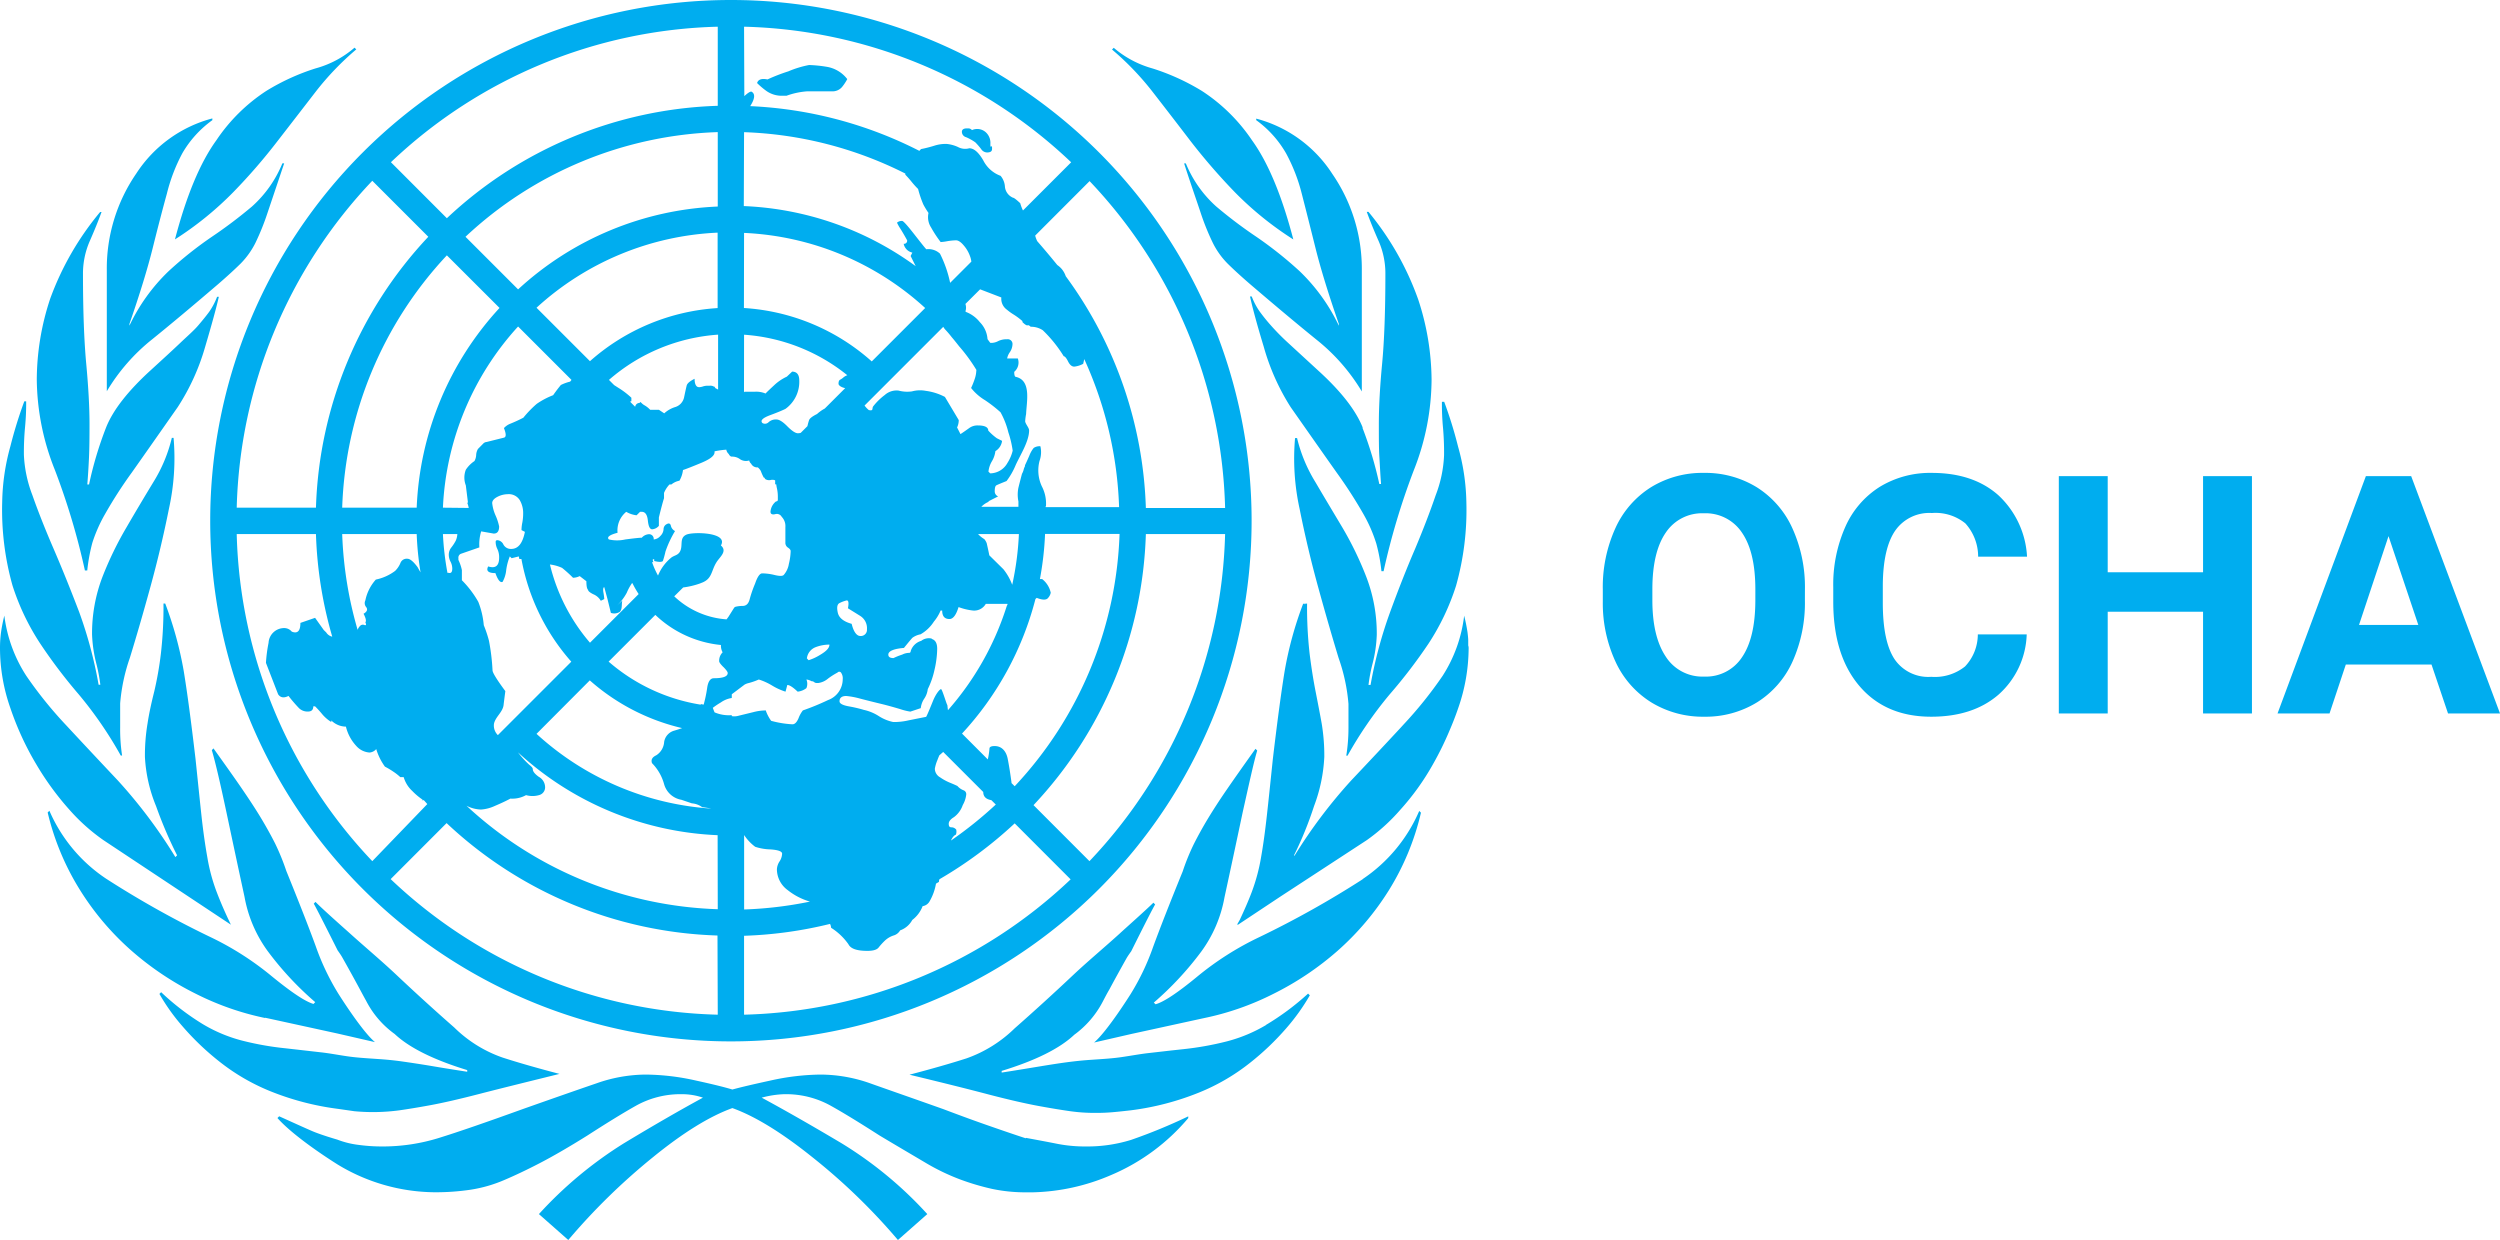 <svg xmlns="http://www.w3.org/2000/svg" width="374.499" height="185.75" viewBox="0 0 374.499 185.75">
  <g id="OCHA" transform="translate(-882 -810.125)">
    <g id="Layer_2" data-name="Layer 2" transform="translate(882 810.125)">
      <g id="Layer_1" data-name="Layer 1">
        <path id="_Compound_Path_" data-name="&lt;Compound Path&gt;" d="M22.77,50.85q4.17-3.37,9.9-8.28c1.39-1.2,2.52-2.24,3.39-3.1a12.12,12.12,0,0,0,2.21-3.1,36.818,36.818,0,0,0,1.82-4.53l2.48-7.37H42.3a17.57,17.57,0,0,1-4.55,6.46,69.93,69.93,0,0,1-6,4.53,56.752,56.752,0,0,0-6.5,5.17,27.68,27.68,0,0,0-5.86,8.15v-.26q2.33-6.72,3.49-11.38T25,29a26,26,0,0,1,2.33-6.07A15.93,15.93,0,0,1,31.81,18v-.26A19.52,19.52,0,0,0,20.41,26,25.1,25.1,0,0,0,16,40.5V58.61a28.8,28.8,0,0,1,6.77-7.76ZM35,28.73a86.67,86.67,0,0,0,6.6-7.63q3-3.87,5.69-7.36A42.42,42.42,0,0,1,53.37,7.4l-.26-.26a14.88,14.88,0,0,1-5.82,3.1,33.13,33.13,0,0,0-7.37,3.36,26.28,26.28,0,0,0-7.5,7.4q-3.63,5-6.21,14.86A49.39,49.39,0,0,0,35,28.73ZM6,96.37A78.18,78.18,0,0,0,11.78,104a59,59,0,0,1,6.31,9.18h.2A26.23,26.23,0,0,1,18,109v-3.63a27.46,27.46,0,0,1,1.46-6.85q1.47-4.78,3.07-10.6t2.79-11.77A35.08,35.08,0,0,0,26,65.59h-.26A22.32,22.32,0,0,1,23,72.18c-1.31,2.16-2.65,4.4-4,6.73a51.619,51.619,0,0,0-3.65,7.5,23.67,23.67,0,0,0-1.56,8.66,20.49,20.49,0,0,0,.62,4.26,25,25,0,0,1,.62,3.24h-.26a64.15,64.15,0,0,0-2.9-10.86Q9.9,86.54,8,82.14t-3.16-8a19,19,0,0,1-1.26-6A41.061,41.061,0,0,1,3.75,64a37.55,37.55,0,0,0,.17-3.88H3.64a65.318,65.318,0,0,0-2.08,6.72A32.81,32.81,0,0,0,.33,75.16,41.85,41.85,0,0,0,1.87,87.7,35.39,35.39,0,0,0,6,96.37Zm47.08,70.09a29.89,29.89,0,0,0,6.72-.13c1.2-.17,2.75-.42,4.65-.77s4.35-.91,7.36-1.69,7-1.76,12-3c-3.28-.86-6.12-1.67-8.53-2.45a19.39,19.39,0,0,1-7.23-4.5q-4.4-3.855-8.79-8c-2.28-2.14-4.68-4.14-7-6.24-.66-.59-4.05-3.59-5-4.58l-.26.27c.39.62,3.58,7,3.58,7s.5.69.7,1.06q1.3,2.3,2.55,4.62c.33.61.65,1.22,1,1.84a14,14,0,0,0,4.29,5q3.29,3.09,10.87,5.41v.25q-3.3-.51-5.56-.9c-1.52-.25-2.91-.46-4.17-.64s-2.53-.3-3.8-.38c-1.54-.11-3.12-.19-4.65-.43-1.22-.18-2.41-.41-3.64-.55l-3.59-.41-1.86-.21a44.407,44.407,0,0,1-6.5-1.16,22.38,22.38,0,0,1-5.85-2.46,37.45,37.45,0,0,1-6.23-4.78l-.26.26a29.91,29.91,0,0,0,3.51,4.91,39.868,39.868,0,0,0,5.46,5.21,30.921,30.921,0,0,0,7.66,4.46,41,41,0,0,0,10.14,2.64Zm-40.34-81h.33a27,27,0,0,1,.76-4.14A22.2,22.2,0,0,1,15.74,77a66.388,66.388,0,0,1,4-6.21c1.71-2.42,4-5.69,6.9-9.83a33.44,33.44,0,0,0,4.09-9q1.53-5.18,2.05-7.5h-.26a10.26,10.26,0,0,1-1.15,2.2c-.43.6-1,1.29-1.66,2.07s-1.62,1.6-2.71,2.64-2.59,2.41-4.47,4.13q-5.1,4.66-6.64,8.54a54.91,54.91,0,0,0-2.55,8.53h-.26c.11-1.38.19-2.72.25-4s.08-3,.08-5c0-2.58-.17-5.6-.49-9.05s-.49-7.93-.49-13.45a12.15,12.15,0,0,1,1-4.92c.68-1.55,1.28-3,1.78-4.39H15A43.52,43.52,0,0,0,7.51,44.77a38.9,38.9,0,0,0-2,12,37.17,37.17,0,0,0,2.7,13.6A105.31,105.31,0,0,1,12.73,85.5Zm27,67,10.81,2.36,5.62,1.29c-2-1.68-5.5-7.28-5.5-7.28a36.42,36.42,0,0,1-3.38-7.11q-1.56-4.26-4.4-11.25a34.44,34.44,0,0,0-1.69-4.14c-.61-1.2-1.3-2.45-2.08-3.75s-1.73-2.75-2.85-4.39-2.56-3.66-4.29-6.08l-.25.26c.51,1.72,1.24,4.83,2.19,9.31s1.85,8.71,2.71,12.67a19.64,19.64,0,0,0,3.49,8.15,47.21,47.21,0,0,0,7.1,7.62l-.26.27c-1.22-.35-3.29-1.73-6.24-4.14a44.58,44.58,0,0,0-9.35-5.95,144,144,0,0,1-15.47-8.67,23.36,23.36,0,0,1-8.5-10.18l-.26.26A38.76,38.76,0,0,0,12,133.35a41,41,0,0,0,7.68,9.05,44.9,44.9,0,0,0,9.64,6.46,41.82,41.82,0,0,0,10.36,3.63ZM15.49,125.85l19.1,12.67q-1.26-2.6-2.14-4.92a27.2,27.2,0,0,1-1.39-5.17q-.51-2.85-.89-6.33c-.25-2.33-.54-5.14-.88-8.41q-1-8.52-1.77-13.19a55.26,55.26,0,0,0-2.77-10.09h-.26a61.458,61.458,0,0,1-.39,7.51,51.089,51.089,0,0,1-1,5.69c-.43,1.72-.78,3.31-1,4.78a29,29,0,0,0-.39,5,22.3,22.3,0,0,0,1.67,7.37,63.56,63.56,0,0,0,3.15,7.37l-.26.26a75.29,75.29,0,0,0-8.65-11.51q-4.26-4.52-7.74-8.27a61.13,61.13,0,0,1-5.94-7.37A21.44,21.44,0,0,1,.65,92.22a23.729,23.729,0,0,0-.49,2.46A17.63,17.63,0,0,0,0,97.14a27.25,27.25,0,0,0,1.55,8.92,43.92,43.92,0,0,0,3.87,8.41,42.86,42.86,0,0,0,5,6.85,28.59,28.59,0,0,0,5.07,4.53ZM172.67,13.77q2.72,3.5,5.68,7.37a91.644,91.644,0,0,0,6.6,7.62,49.39,49.39,0,0,0,8.79,7.11Q191.16,26,187.54,21a26.4,26.4,0,0,0-7.5-7.38,33.55,33.55,0,0,0-7.37-3.36,15.13,15.13,0,0,1-5.83-3.1l-.26.26A42.49,42.49,0,0,1,172.67,13.77Zm17,139.77a22.611,22.611,0,0,1-5.86,2.45,45.738,45.738,0,0,1-6.5,1.17l-1.85.2-3.59.41c-1.23.15-2.42.37-3.64.55-1.53.24-3.11.32-4.66.43-1.26.08-2.52.21-3.79.38s-2.65.39-4.17.64-3.36.56-5.56.9v-.25q7.59-2.32,10.87-5.41a14.33,14.33,0,0,0,4.29-5c.32-.61.64-1.23,1-1.84.83-1.55,1.68-3.08,2.54-4.62.21-.37.71-1.06.71-1.06s3.18-6.4,3.58-7l-.26-.27c-1,1-4.38,4-5,4.58-2.31,2.1-4.72,4.1-7,6.24q-4.38,4.13-8.78,8a19.64,19.64,0,0,1-7.24,4.51c-2.4.77-5.25,1.58-8.52,2.44q7.5,1.81,12,3c3,.78,5.47,1.34,7.37,1.69s3.45.6,4.65.77a26.169,26.169,0,0,0,3.87.26,27.617,27.617,0,0,0,2.85-.13c.82-.07,2.45-.26,2.45-.26a40.78,40.78,0,0,0,10.14-2.64,30.8,30.8,0,0,0,7.67-4.46,39.869,39.869,0,0,0,5.46-5.21,31.16,31.16,0,0,0,3.51-4.91l-.26-.26a38.551,38.551,0,0,1-6.32,4.7Zm14.49-21.85a144,144,0,0,1-15.47,8.67,44.9,44.9,0,0,0-9.36,5.95c-2.94,2.42-5,3.79-6.23,4.13l-.26-.25a47.7,47.7,0,0,0,7.1-7.63,19.59,19.59,0,0,0,3.49-8.15q1.29-5.94,2.71-12.67c1-4.48,1.68-7.59,2.19-9.31l-.26-.26c-1.73,2.42-3.15,4.44-4.28,6.08s-2.07,3.1-2.85,4.39-1.47,2.55-2.08,3.75a32.867,32.867,0,0,0-1.69,4.14q-2.85,7-4.41,11.25a35.85,35.85,0,0,1-3.38,7.11s-3.5,5.6-5.49,7.28l5.62-1.29,10.81-2.36a41.42,41.42,0,0,0,10.41-3.63,44.54,44.54,0,0,0,9.64-6.46,41.238,41.238,0,0,0,7.67-9.05,38.519,38.519,0,0,0,4.82-11.64l-.26-.26a23.43,23.43,0,0,1-8.48,10.21ZM212,82.17q-1.89,4.39-3.78,9.57a65.11,65.11,0,0,0-2.91,10.86H205a25,25,0,0,1,.62-3.23,20.068,20.068,0,0,0,.62-4.27,23.67,23.67,0,0,0-1.56-8.66,50.1,50.1,0,0,0-3.64-7.5c-1.39-2.33-2.74-4.58-4-6.73a22.62,22.62,0,0,1-2.74-6.59H194a35.111,35.111,0,0,0,.68,10.6q1.2,6,2.79,11.77t3.06,10.6a27.23,27.23,0,0,1,1.47,6.85v3.63a26.23,26.23,0,0,1-.33,4.13h.19a59.68,59.68,0,0,1,6.31-9.18A77.12,77.12,0,0,0,214,96.4a35.39,35.39,0,0,0,4.12-8.67,41.85,41.85,0,0,0,1.54-12.54,32.419,32.419,0,0,0-1.24-8.28,62.861,62.861,0,0,0-2.08-6.72H216a37.582,37.582,0,0,0,.16,3.87,41.411,41.411,0,0,1,.16,4.14,18.7,18.7,0,0,1-1.26,6Q213.84,77.78,212,82.17Zm-7.86-18.1q-1.53-3.88-6.65-8.54L193,51.4a35.019,35.019,0,0,1-2.68-2.72,26.31,26.31,0,0,1-1.66-2.07,10.26,10.26,0,0,1-1.15-2.2h-.26c.34,1.55,1,4.05,2.05,7.5A33.74,33.74,0,0,0,193.35,61q4.35,6.21,6.91,9.83a68.532,68.532,0,0,1,4,6.21,22.079,22.079,0,0,1,1.91,4.39,25.75,25.75,0,0,1,.77,4.14h.32a106.581,106.581,0,0,1,4.53-15.13,37.33,37.33,0,0,0,2.66-13.57,39.21,39.21,0,0,0-2-12A43.349,43.349,0,0,0,205,31.74h-.26q.76,2.07,1.79,4.4a12.07,12.07,0,0,1,1,4.91q0,8.28-.49,13.45t-.49,9c0,2.07,0,3.75.08,5s.14,2.63.25,4h-.26a56,56,0,0,0-2.53-8.43ZM192.67,23A26,26,0,0,1,195,29q.9,3.5,2.06,8.15t3.5,11.38v.26a27.86,27.86,0,0,0-5.86-8.15,58.54,58.54,0,0,0-6.5-5.17,68.4,68.4,0,0,1-6-4.53,17.59,17.59,0,0,1-4.56-6.46h-.26c1,3.1,1.87,5.56,2.47,7.37a36.7,36.7,0,0,0,1.83,4.53,11.88,11.88,0,0,0,2.21,3.1c.87.86,2,1.9,3.39,3.1q5.73,4.9,9.9,8.28A28.8,28.8,0,0,1,204,58.64V40.53a25.06,25.06,0,0,0-4.42-14.48,19.46,19.46,0,0,0-11.4-8.28V18a15.85,15.85,0,0,1,4.49,5ZM162.73,171.74a21.74,21.74,0,0,1-4.27-.38c-1.3-.26-2.89-.56-4.79-.91v.07q-2.29-.75-5.21-1.77c-2-.69-4.37-1.55-7.14-2.6-4.84-1.72-8.53-3-11-3.88a22.5,22.5,0,0,0-7.39-1.3,35.89,35.89,0,0,0-7.54.9c-2.58.56-4.45,1-5.68,1.34-1.08-.33-2.88-.78-5.44-1.34a35.45,35.45,0,0,0-7.49-.9,22.43,22.43,0,0,0-7.36,1.29q-3.75,1.28-11,3.84-8.52,3.08-12.66,4.36a28.37,28.37,0,0,1-8.52,1.28,26.052,26.052,0,0,1-3.63-.25,13.121,13.121,0,0,1-3.09-.78s-2.43-.7-3.77-1.28-3-1.34-4.93-2.21l-.26.26c2.76,3.11,9.08,7,9.08,7A28.38,28.38,0,0,0,65,178.6a35.681,35.681,0,0,0,5.55-.39,20.64,20.64,0,0,0,4.91-1.41c1.63-.69,3.45-1.55,5.43-2.58s4.35-2.4,7.1-4.12c2.93-1.89,5.38-3.4,7.36-4.51a13.69,13.69,0,0,1,6.85-1.68,9.6,9.6,0,0,1,3.1.52q-5.17,2.81-11.77,6.79a60.351,60.351,0,0,0-12.8,10.65l4.4,3.88A94.621,94.621,0,0,1,97.8,173.36q6.78-5.52,11.91-7.37,5.11,1.84,12,7.37a91.119,91.119,0,0,1,12.8,12.39l4.4-3.88A58.75,58.75,0,0,0,126,171.22q-6.73-4-11.9-6.79a14.43,14.43,0,0,1,3.38-.52,13.78,13.78,0,0,1,6.88,1.68c2,1.11,4.45,2.62,7.4,4.51,2.59,1.55,4.84,2.87,6.75,4a32.443,32.443,0,0,0,5.32,2.58,36.881,36.881,0,0,0,4.8,1.42,24.07,24.07,0,0,0,5.08.51h1A31.27,31.27,0,0,0,166.49,176,30.79,30.79,0,0,0,178,167.49v-.26a82,82,0,0,1-8.55,3.52,22.069,22.069,0,0,1-6.72.99Zm57.21-75.05v-.8c0-.26-.06-.81-.11-1.2-.12-.78-.28-1.6-.5-2.46a21.26,21.26,0,0,1-3.22,9,61.063,61.063,0,0,1-5.92,7.37l-.41.45q-3.33,3.59-7.36,7.85a75.718,75.718,0,0,0-8.51,11.3l-.07-.07a54,54,0,0,0,3-7.37,24,24,0,0,0,1.54-7.37,29.2,29.2,0,0,0-.39-5c-.26-1.46-.56-3-.91-4.78s-.64-3.61-.9-5.69a61.622,61.622,0,0,1-.38-7.5h-.26a1.219,1.219,0,0,0-.07.17v-.15h-.26a54.473,54.473,0,0,0-2.77,10.09q-.76,4.65-1.77,13.19c-.34,3.27-.63,6.08-.89,8.41s-.54,4.43-.88,6.33a28,28,0,0,1-1.39,5.17c-.5,1.33-1.12,2.73-1.8,4.18-.14.24-.26.47-.41.71l.11-.06v.09l6.42-4.26,12.92-8.44a28.2,28.2,0,0,0,5-4.53,37.361,37.361,0,0,0,4.91-6.84,47.064,47.064,0,0,0,2.46-5c.47-1.09.91-2.2,1.3-3.35A27.51,27.51,0,0,0,220,97.17h0a1.269,1.269,0,0,0-.06-.48ZM144.72,20.55a7.58,7.58,0,0,1,1.38.77,11.077,11.077,0,0,1,.87,1,1.09,1.09,0,0,0,.89.52c.5,0,.75-.17.75-.52s0-.47-.12-.38-.13,0-.13-.39a2.14,2.14,0,0,0-.5-1.54,1.92,1.92,0,0,0-2.26-.52.74.74,0,0,0-.5-.26h-.25c-.5,0-.76.18-.76.52a.84.84,0,0,0,.63.8Zm-27.41-6.21h.52a11.41,11.41,0,0,1,3.11-.66h3.64a1.87,1.87,0,0,0,1.56-.65,7.189,7.189,0,0,0,.78-1.18A4.87,4.87,0,0,0,123.8,10a19.79,19.79,0,0,0-2.6-.26,15.07,15.07,0,0,0-3.11.95,26.949,26.949,0,0,0-3.12,1.21q-1.31-.27-1.56.54a11.681,11.681,0,0,0,1.43,1.21,4,4,0,0,0,2.47.69ZM109.49,156a78,78,0,1,0-78-78,78,78,0,0,0,78,78Zm-74-76H47.33a61.85,61.85,0,0,0,2.44,15.37,1.38,1.38,0,0,1-.9-.63l-.37-.36-1.3-1.83-2.2.76c0,1.22-.43,1.65-1.29,1.31a1.48,1.48,0,0,0-1-.53,2.34,2.34,0,0,0-2.48,2.21,21.519,21.519,0,0,0-.39,3l1.82,4.7c.35.52.87.6,1.56.25a21.44,21.44,0,0,0,1.57,1.83,1.81,1.81,0,0,0,1.33.51c.54,0,.81-.25.81-.78h.27A15.792,15.792,0,0,1,48.28,107a5.72,5.72,0,0,0,1.35,1.16v-.24a3.14,3.14,0,0,0,2.19.93,6.49,6.49,0,0,0,1.54,2.88,2.91,2.91,0,0,0,2,1,1.47,1.47,0,0,0,1-.52,8.75,8.75,0,0,0,1.3,2.63,12.238,12.238,0,0,1,1.3.78,7.732,7.732,0,0,1,1,.79h.51a4.57,4.57,0,0,0,1.29,2.08,9.69,9.69,0,0,0,1.56,1.31l-.16.07h.33c.18.19.35.39.52.58L55.77,129A73.84,73.84,0,0,1,35.46,80ZM92.64,58.1,92,57.69l-.78-.78a27.78,27.78,0,0,1,16.35-6.78v8.24a1.26,1.26,0,0,0-.36-.19,1.48,1.48,0,0,1-.19-.27h-.09a1,1,0,0,0-.63-.13h-.37a2.43,2.43,0,0,0-.57.09,2.09,2.09,0,0,1-.61.13.63.63,0,0,1-.32-.08c-.25-.18-.38-.57-.38-1.18h0c-.7.35-1.1.69-1.18,1s-.22.94-.4,1.81a1.94,1.94,0,0,1-1.4,1.45,4.34,4.34,0,0,0-1.57.92l-.79-.53H97.4a3.71,3.71,0,0,0-.79-.64,2,2,0,0,1-.52-.39c-.17-.17-.25-.17-.25,0a.66.66,0,0,0-.69.58l-.77-.77.2-.07v-.52a12.2,12.2,0,0,0-1.94-1.48Zm-4.27-4-8-8A43,43,0,0,1,107.5,34.85v11.3a31.77,31.77,0,0,0-19.13,7.96Zm4.48,37.54c.41-.41.23-1.17.38-1.68l-.89.83a7.46,7.46,0,0,0,1.55-2,7.67,7.67,0,0,1,.78-1.43h.07a14.578,14.578,0,0,0,.93,1.63l-7.29,7.29a28,28,0,0,1-6-11.72,6.15,6.15,0,0,1,1.82.51,19.115,19.115,0,0,1,1.64,1.48,2.41,2.41,0,0,0,1-.25l1,.77c0,.7.08,1.13.26,1.3,0,.17.26.39.78.65A2.28,2.28,0,0,1,90,90l.52-.26a9.524,9.524,0,0,0-.13-1c-.09-.52,0-.78.13-.78L91,89.73l.51,2.08h0a1.53,1.53,0,0,0,1.34-.16Zm15.51,8.27c.43.44.65.74.65.91,0,.52-.7.78-2.08.78-.52,0-.87.5-1,1.48a20.065,20.065,0,0,1-.52,2.47l-.43-.08a.791.791,0,0,1,0,.09,27.72,27.72,0,0,1-13.81-6.45l7-7A16.56,16.56,0,0,0,108,96.62a2,2,0,0,0,.25,1.1,1.75,1.75,0,0,0-.52,1.29c-.02.18.2.48.63.91Zm-34.58.49a31.729,31.729,0,0,0-.53-4.4,17.75,17.75,0,0,0-.78-2.34,12.33,12.33,0,0,0-.82-3.5,15.1,15.1,0,0,0-2.46-3.24V85.4a6.64,6.64,0,0,0-.52-1.52v-.27a.61.61,0,0,1,.4-.66L71.81,82a6.62,6.62,0,0,1,.27-2.4l1.88.33c.54,0,.81-.35.81-1.07a8,8,0,0,0-.52-1.61,6.16,6.16,0,0,1-.52-1.88c0-.36.26-.67.77-.94a3.47,3.47,0,0,1,1.55-.4,1.93,1.93,0,0,1,1.81.89,3.84,3.84,0,0,1,.51,1.93,7.72,7.72,0,0,1-.12,1.41,5.62,5.62,0,0,0-.13,1.15l.51.26c-.34,1.71-1,2.56-2.06,2.56a1.26,1.26,0,0,1-1.16-.66,1.1,1.1,0,0,0-.9-.65c-.17,0-.26.08-.26.25a2.39,2.39,0,0,0,.25,1.06,2.86,2.86,0,0,1,.27,1.31c0,1.22-.55,1.66-1.64,1.31q-.52,1,1.08,1c.36,1,.71,1.48,1.08,1.31a4.55,4.55,0,0,0,.54-1.76,8.35,8.35,0,0,1,.54-2.05l.27.27,1.08-.27a3.824,3.824,0,0,0,.08.39h.31a31.82,31.82,0,0,0,7.47,15.38l-11,11A2,2,0,0,1,74,108.4c.24-1.05,1.31-1.71,1.44-2.8,0-.09.26-2.07.26-2.07-1.29-1.74-1.92-2.77-1.92-3.12ZM67.5,84.16a2.3,2.3,0,0,1,.25,1c0,.53-.17.74-.52.66a.35.35,0,0,0-.2,0A42.47,42.47,0,0,1,66.35,80h2.16a2.81,2.81,0,0,1-.24,1,6.578,6.578,0,0,1-.65,1,1.72,1.72,0,0,0-.39,1A2.28,2.28,0,0,0,67.5,84.16Zm-1.15-8.11A43.08,43.08,0,0,1,77.61,48.91l8,8-.21.26a6.53,6.53,0,0,0-1.38.5c-.35.42-.72.9-1.16,1.53a11.579,11.579,0,0,0-2.46,1.3,16.109,16.109,0,0,0-2,2.07,21.518,21.518,0,0,1-2,.92,2.54,2.54,0,0,0-.91.64c.35.87.35,1.35,0,1.43l-2.6.65a.78.78,0,0,0-.52.26l-.77.78a2,2,0,0,0-.27.91,2,2,0,0,1-.26.91,4.56,4.56,0,0,0-1.29,1.3,3.25,3.25,0,0,0,0,2.34l.32,2.59h-.11a5.14,5.14,0,0,1,.23.79Zm22,25.87a31.76,31.76,0,0,0,13.83,7.15c-.37.13-.76.26-1.14.37a2.09,2.09,0,0,0-1.55,1.7,2.56,2.56,0,0,1-1.18,2c-.61.29-.82.66-.64,1.18a7.17,7.17,0,0,1,1.81,3.14,3.27,3.27,0,0,0,2.6,2.35l1.56.53a3,3,0,0,1,1.54.57c.46.06.91.12,1.36.22a43,43,0,0,1-26.17-11.2ZM77.61,43.35l-7.88-7.88a58,58,0,0,1,37.79-15.68V30.94A47,47,0,0,0,77.61,43.35Zm-2.78,2.78A46.88,46.88,0,0,0,62.42,76.05H51.26a58.09,58.09,0,0,1,15.68-37.8ZM62.42,80A45.3,45.3,0,0,0,63,85.74c-.14-.23-.29-.49-.44-.77-.61-.83-1.13-1.27-1.53-1.27a1,1,0,0,0-1.05.65,3.56,3.56,0,0,1-.79,1.17,7.25,7.25,0,0,1-2.89,1.3,6.63,6.63,0,0,0-1.57,3.12.92.92,0,0,0,.12,1c.27.35.14.7-.39,1q.52,1,.27,1.29c.17.35.12.49-.14.4a.57.57,0,0,0-.65.13,1.69,1.69,0,0,0-.37.59A58.43,58.43,0,0,1,51.26,80Zm45.1,72a73.74,73.74,0,0,1-49-20.31l8.38-8.39a62,62,0,0,0,40.58,16.84Zm0-15.8a58,58,0,0,1-37.64-15.5,5.12,5.12,0,0,0,2.16.57,5.83,5.83,0,0,0,2.08-.54c.87-.37,1.65-.73,2.34-1.1a4.23,4.23,0,0,0,2.34-.52,3.55,3.55,0,0,0,1.94,0,1.2,1.2,0,0,0,.91-1.3,1.79,1.79,0,0,0-.92-1.43c-.61-.43-.92-.82-.92-1.17,0-.17-.18-.38-.53-.65a13.4,13.4,0,0,1-1.69-1.86h0a47,47,0,0,0,29.91,12.41Zm2.1-29v-.07a5.5,5.5,0,0,1-2.58-.42c-.09-.22-.18-.44-.26-.68a12,12,0,0,1,1.21-.81,3.79,3.79,0,0,1,1.63-.66V104l1.91-1.44a2.26,2.26,0,0,1,.67-.25,10.59,10.59,0,0,0,1.47-.52,9.13,9.13,0,0,1,2,.91,9.17,9.17,0,0,0,2,.91l.27-1c.34,0,.86.35,1.55,1a2.58,2.58,0,0,0,1.31-.53,1.68,1.68,0,0,0,0-1.29,1.89,1.89,0,0,1,.77.26.53.53,0,0,1,.39.13.55.55,0,0,0,.39.13h.26a2.85,2.85,0,0,0,1.42-.65,10.59,10.59,0,0,1,1.43-.91.33.33,0,0,1,.52,0,1.47,1.47,0,0,1,.26,1,3.33,3.33,0,0,1-2.2,3.12,37.3,37.3,0,0,1-3.77,1.55,4.36,4.36,0,0,0-.65,1.17c-.26.61-.56.91-.91.91a14.91,14.91,0,0,1-3.19-.52,5.79,5.79,0,0,1-.81-1.56,7.72,7.72,0,0,0-1.87.26l-2.13.52a2.43,2.43,0,0,1-1.09.08Zm11.25-8.57a2.06,2.06,0,0,1,1.3-1.68,5.85,5.85,0,0,1,2.08-.39c0,.52-.48,1-1.43,1.56a7.55,7.55,0,0,1-1.69.78Zm8-6.36a2.17,2.17,0,0,1,1,2,.92.92,0,0,1-1,1c-.52,0-1-.6-1.29-1.82-1.22-.34-1.91-.9-2.08-1.68s-.09-1.25.26-1.43a4.85,4.85,0,0,1,1-.38c.34-.1.43.29.26,1.16Zm25-43.58a.74.74,0,0,1,.52.26,3.19,3.19,0,0,1,1.82.52,19.81,19.81,0,0,1,3.14,3.9c.17,0,.39.26.65.78s.57.77.92.77a3.63,3.63,0,0,0,1.34-.42c.06-.25.11-.47.16-.71a58,58,0,0,1,5.22,22.18h-11a.3.3,0,0,1,.05-.2,5.59,5.59,0,0,0-.61-2.89,5.64,5.64,0,0,1-.36-3.83,3.89,3.89,0,0,0,.13-2.2,1.58,1.58,0,0,0-1,.25,4.2,4.2,0,0,0-.66,1.17c-.26.6-.48,1.08-.65,1.43v.14a2.07,2.07,0,0,0-.19.49,2.4,2.4,0,0,1-.26.65c-.18.69-.36,1.38-.53,2.07a5.11,5.11,0,0,0,0,2.07v.8H147a3.31,3.31,0,0,1,1.19-.79H148l1.52-.77a.81.81,0,0,1-.51-.76c0-.51.08-.81.25-.9s.67-.3,1.52-.64a10.75,10.75,0,0,0,1.38-2.42c.66-1.45,2-3.53,2-5.16,0-.4-.52-.92-.59-1.35a7.659,7.659,0,0,1,.14-1.11c.07-1.83.82-5-1.51-5.56-.18,0-.27-.25-.27-.76a1.82,1.82,0,0,0,.54-2h-1.6a2.34,2.34,0,0,1,.39-.92,2.26,2.26,0,0,0,.41-1.17.71.71,0,0,0-.8-.79,2.89,2.89,0,0,0-1.33.27,2.19,2.19,0,0,1-.81.26,1.5,1.5,0,0,1-.4,0c-.13-.19-.27-.36-.4-.55a4,4,0,0,0-1.15-2.54,4.84,4.84,0,0,0-2.08-1.53l-.08-.09a1.75,1.75,0,0,0,0-1.11l2.2-2.19L150,44.56a2,2,0,0,0,.82,1.82,8.251,8.251,0,0,0,1.09.78,10.688,10.688,0,0,1,1.25.94v.15c.35.35.61.52.84.52Zm-10.71,75.5a.91.91,0,0,0-.65-.26c-.27,0-.39-.16-.39-.52s.26-.68.78-1a3.75,3.75,0,0,0,1.32-1.81,4.07,4.07,0,0,0,.52-1.56.61.61,0,0,0-.39-.65,2.32,2.32,0,0,1-.93-.65q-.52-.25-1.17-.51a7.78,7.78,0,0,1-1.43-.79,1.5,1.5,0,0,1-.78-1.29,5.709,5.709,0,0,1,.39-1.3c.08-.23.18-.46.28-.7l.58-.51,6,6c0,.69.42,1.09,1.21,1.22l.67.66a60,60,0,0,1-6.71,5.39,2.16,2.16,0,0,1,.43-.68,1.3,1.3,0,0,1,.31-.21,1.32,1.32,0,0,0,.04-.75Zm-3.62-28.54A1.85,1.85,0,0,0,138,96a2.32,2.32,0,0,0-1.58,1.54.24.24,0,0,1-.27.26,2.34,2.34,0,0,0-1,.26,9.708,9.708,0,0,0-1.3.52c-.52,0-.78-.17-.78-.52,0-.52.78-.87,2.34-1,.69-.85,1.11-1.36,1.28-1.53a3,3,0,0,1,1.21-.51,5.8,5.8,0,0,0,2-1.91,6.29,6.29,0,0,0,1-1.65h.24c0,.85.36,1.27,1.09,1.27.54,0,1-.6,1.36-1.79a9,9,0,0,0,2.18.52,2,2,0,0,0,1.9-1h3.25a.322.322,0,0,1-.07.24,1.8,1.8,0,0,0-.08.21h0A43.27,43.27,0,0,1,142,106.39l-.09-.79c-.06.08-.77-2.37-.94-2.37s-.74.61-1.23,1.82-.82,2-1,2.33l-2.6.52a9.71,9.71,0,0,1-2.33.26,6.45,6.45,0,0,1-2.2-.91,6.87,6.87,0,0,0-2.21-.91,19,19,0,0,0-2.21-.52c-.95-.17-1.43-.42-1.43-.77,0-.52.35-.79,1-.79a11.791,11.791,0,0,1,2.08.39c1,.26,2.07.53,3.11.78s2,.53,2.86.78a8.77,8.77,0,0,0,1.56.39l1.56-.52a3.17,3.17,0,0,1,.52-1.42,3.2,3.2,0,0,0,.53-1.43,12.28,12.28,0,0,0,1-2.86,14.7,14.7,0,0,0,.41-3.11c.02-.85-.25-1.36-.77-1.53ZM146.51,80h6.12a44.151,44.151,0,0,1-1,7.6,8.51,8.51,0,0,0-1.32-2.33l-2.11-2.08c-.17-.86-.31-1.46-.39-1.81a2.11,2.11,0,0,0-.36-.62,4.34,4.34,0,0,1-.94-.76ZM149,111.76q-.78,0-.78.39a10.2,10.2,0,0,1-.25,1.61l-3.86-3.87a46.94,46.94,0,0,0,11-20.16l.19-.17q1.32.52,1.71,0a1.6,1.6,0,0,0,.39-.77,3.55,3.55,0,0,0-1.29-2.05h-.33a47.082,47.082,0,0,0,.77-6.76h11.16A58.08,58.08,0,0,1,152,117.78l-.48-.48v-.11c-.16-1.19-.34-2.36-.56-3.5S150.08,111.76,149,111.76Zm-2.75-56.3a.209.209,0,0,1,0,.06,4.359,4.359,0,0,1-.26,1.31,11,11,0,0,1-.52,1.29,7.64,7.64,0,0,0,2.07,1.82,19.918,19.918,0,0,1,2.34,1.82,12.07,12.07,0,0,1,1.17,3,15.13,15.13,0,0,1,.65,2.75,6.09,6.09,0,0,1-.78,1.83,3,3,0,0,1-2.59,1.57l-.26-.26a3.83,3.83,0,0,1,.51-1.54,3.87,3.87,0,0,0,.53-1.53,2.1,2.1,0,0,0,1-1.54l-.78-.39a8.15,8.15,0,0,1-1.29-1.15c0-.51-.53-.77-1.56-.77a2.1,2.1,0,0,0-1.3.4c-.35.25-.78.56-1.3.9l-.51-1a2.52,2.52,0,0,0,.25-1.1l-2.07-3.47a8.54,8.54,0,0,0-2.86-.91,4.65,4.65,0,0,0-2.08.08,5,5,0,0,1-2-.12,2.64,2.64,0,0,0-2.07.66,9.12,9.12,0,0,0-1.72,1.68c-.26.32.11.74-.67.58a3.621,3.621,0,0,1-.64-.68L141.3,48.96a2.57,2.57,0,0,0,.27.38,14.66,14.66,0,0,1,1,1.17c.37.43.74.9,1.11,1.37a24.978,24.978,0,0,1,2.61,3.58ZM118,133.34a9.61,9.61,0,0,0,3.33,1.72,58.387,58.387,0,0,1-9.86,1.18V125.09h0a7,7,0,0,0,1.66,1.76,7.86,7.86,0,0,0,2.28.39c1.17.08,1.75.3,1.75.64a2.28,2.28,0,0,1-.39,1.17,2.34,2.34,0,0,0-.39,1.18A3.88,3.88,0,0,0,118,133.34ZM111.46,152V140.18a62.089,62.089,0,0,0,12.88-1.78,1.63,1.63,0,0,1,.1.25,1.748,1.748,0,0,1,.06.33,9.14,9.14,0,0,1,2.59,2.46c.34.69,1.29,1,2.85,1,.87,0,1.43-.17,1.69-.52a10.414,10.414,0,0,1,.91-1,3.45,3.45,0,0,1,1.3-.78,1.66,1.66,0,0,0,1-.77,3.35,3.35,0,0,0,1.82-1.56,4.71,4.71,0,0,0,1.55-2.07,1.42,1.42,0,0,0,1-.65,8,8,0,0,0,1-2.72l.45-.27a.772.772,0,0,1,.07-.39A62.782,62.782,0,0,0,152,123.34l8.38,8.39A73.74,73.74,0,0,1,111.46,152Zm51.74-23-8.38-8.39A62,62,0,0,0,171.65,80h11.87a73.8,73.8,0,0,1-20.32,49Zm20.32-52.9H171.65a61.81,61.81,0,0,0-12-34.72,3.44,3.44,0,0,0-.6-1.08,3.5,3.5,0,0,0-.67-.6c-1-1.24-2-2.42-3-3.57a3.929,3.929,0,0,1-.31-.84l8.15-8.16a73.78,73.78,0,0,1,20.3,48.92ZM111.46,4a73.74,73.74,0,0,1,49,20.31l-7.22,7.22a6.561,6.561,0,0,1-.41-1.09c-.57-.53-.94-.82-1.08-.82A2,2,0,0,1,150.54,28a2.8,2.8,0,0,0-.65-1.66A4.73,4.73,0,0,1,147.28,24c-.7-1.19-1.39-1.79-2.08-1.79a2.26,2.26,0,0,1-1.7-.19,5.32,5.32,0,0,0-1.7-.46,5.59,5.59,0,0,0-1.82.26,18.769,18.769,0,0,1-2,.51,2.23,2.23,0,0,0-.26.27,61.66,61.66,0,0,0-25.34-6.7c.69-1.08.77-1.79.26-2.13-.15-.15-.54.08-1.14.63Zm0,15.8A57.9,57.9,0,0,1,135.62,26a1.22,1.22,0,0,0,0,.17c.31.32.65.7,1,1.14a13.42,13.42,0,0,0,.91,1,16.152,16.152,0,0,0,.78,2.31,12.29,12.29,0,0,0,.78,1.28,2.84,2.84,0,0,0,.39,2.18,17.8,17.8,0,0,0,1.43,2.18,7.38,7.38,0,0,0,1-.13,9.13,9.13,0,0,1,1.3-.13q.52,0,1.17.78a4.94,4.94,0,0,1,.91,1.55,3.34,3.34,0,0,1,.22.86l-3.18,3.18h0A17.569,17.569,0,0,0,140.81,38a2.51,2.51,0,0,0-2.05-.66c-.17-.17-.77-.92-1.8-2.24s-1.64-2-1.81-2a1.06,1.06,0,0,0-.78.26,7,7,0,0,0,.52.92c.17.27.52.84,1,1.72a.46.46,0,0,1-.52.52,1.69,1.69,0,0,0,1.3,1.32l-.26.51.76,1.52a46.88,46.88,0,0,0-25.75-9Zm0,15.09a43,43,0,0,1,27.13,11.25l-8,8a31.7,31.7,0,0,0-19.15-8Zm0,15.25a27.65,27.65,0,0,1,15.47,6.07,1.84,1.84,0,0,0-.54.29,2.39,2.39,0,0,1-.52.37c-.18.08-.26.29-.26.61s.58.59,1,.66l-3.06,3.06h0a5.77,5.77,0,0,0-1.16.82c-.71.35-1.1.66-1.19.92s-.15.49-.25.9l-1,1a1.46,1.46,0,0,1-.44.06c-.35,0-.89-.35-1.59-1.06s-1.23-1-1.59-1a1.59,1.59,0,0,0-1.19.4.75.75,0,0,1-.93.13c-.35-.36,0-.75,1.19-1.19s1.9-.75,2.26-.93A5,5,0,0,0,119.73,57c0-.88-.36-1.33-1.07-1.33l-.79.75A7.14,7.14,0,0,0,116,57.68c-.53.5-1,.92-1.32,1.27a3.61,3.61,0,0,0-1.59-.27h-1.56l-.08.08ZM109.16,68c.13.26.29.4.47.4a2,2,0,0,1,1.26.41,1.61,1.61,0,0,0,1.34.17.87.87,0,0,0,.29.48,1,1,0,0,0,1,.55,2.45,2.45,0,0,1,.32.34,1.33,1.33,0,0,1,.16.28,6.32,6.32,0,0,0,.42.92h.11c0,.08.06.14.1.21a1.07,1.07,0,0,0,.84.14,1,1,0,0,1,.65.06v.59h.16a5.221,5.221,0,0,0,.11.63,5.621,5.621,0,0,1,.13,1.15v.52a.24.24,0,0,1-.27.26,2.16,2.16,0,0,0-.83,1.54c0,.34.22.47.68.38a.83.83,0,0,1,1,.39,2,2,0,0,1,.55,1.54v2.3a.85.85,0,0,0,.4.78c.25.17.39.34.39.51a8.82,8.82,0,0,1-.27,1.93,3.26,3.26,0,0,1-.78,1.66c-.18.17-.63.17-1.34,0a8.18,8.18,0,0,0-1.87-.25c-.36,0-.72.51-1.07,1.54a17.8,17.8,0,0,0-.81,2.34c-.18.69-.53,1-1.07,1a4.35,4.35,0,0,0-1.07.13L110,91l-.88,1.4-.28.38A12.67,12.67,0,0,1,101,89.33L102.34,88a12.05,12.05,0,0,0,2.5-.59l.45-.18c1.39-.61,1.26-1.73,2-2.94.45-.8,1.75-1.68.7-2.58,1.18-2-4.24-2.07-5.19-1.61-1.12.53-.4,1.72-1,2.62-.31.47-.8.48-1.23.8a6.74,6.74,0,0,0-2,2.7h0a12.909,12.909,0,0,1-.89-2,.41.41,0,0,1,.21,0c-.1-.21-.14-.37-.07-.44H98v.26c.69.17,1.13.17,1.3,0a13.662,13.662,0,0,0,.39-1.43,15.94,15.94,0,0,1,1.43-3.06,1.16,1.16,0,0,1-.62-.78q-.12-.52-.6-.27a.86.86,0,0,0-.5.79,1.53,1.53,0,0,1-.48,1,1.45,1.45,0,0,1-1,.52.69.69,0,0,0-.78-.78,1.53,1.53,0,0,0-1,.52c-.35,0-1.17.09-2.47.26a5.5,5.5,0,0,1-2.46,0c-.35-.34.09-.69,1.3-1a3.6,3.6,0,0,1,1.3-3.14,3.92,3.92,0,0,0,1.55.52l.52-.52h.26c.52,0,.82.44.91,1.31s.3,1.31.65,1.31a1.48,1.48,0,0,0,1-.52V77.51c.34-1.39.6-2.35.77-2.88v-.79a4.1,4.1,0,0,1,.82-1.27h.29a2.66,2.66,0,0,1,1.2-.56,4.14,4.14,0,0,0,.53-1.6c.52-.17,1.43-.53,2.73-1.07s2-1.06,2-1.59v-.14a12.64,12.64,0,0,1,1.76-.25,1.09,1.09,0,0,0,.36.64ZM107.52,4V15.85A62,62,0,0,0,66.94,32.69L58.56,24.3A73.74,73.74,0,0,1,107.52,4ZM55.77,27.08l8.39,8.39A62,62,0,0,0,47.33,76.05H35.46A73.82,73.82,0,0,1,55.77,27.08Z" fill="#00adef"/>
      </g>
    </g>
    <path id="OCHA-2" data-name="OCHA" d="M32.373-16.968a21.459,21.459,0,0,1-1.855,9.2,13.974,13.974,0,0,1-5.31,6.1A14.689,14.689,0,0,1,17.285.488,14.789,14.789,0,0,1,9.4-1.636,14.111,14.111,0,0,1,4.028-7.7,20.845,20.845,0,0,1,2.1-16.772V-18.53a21.346,21.346,0,0,1,1.892-9.241A14.088,14.088,0,0,1,9.338-33.9a14.707,14.707,0,0,1,7.9-2.136,14.707,14.707,0,0,1,7.9,2.136,14.088,14.088,0,0,1,5.347,6.128,21.285,21.285,0,0,1,1.892,9.216Zm-7.422-1.611q0-5.591-2-8.5a6.524,6.524,0,0,0-5.713-2.905,6.526,6.526,0,0,0-5.688,2.869q-2,2.869-2.026,8.411v1.733q0,5.444,2,8.447a6.507,6.507,0,0,0,5.762,3,6.449,6.449,0,0,0,5.664-2.893q1.978-2.893,2-8.435ZM65.6-11.841a12.579,12.579,0,0,1-4.236,9.033Q57.544.488,51.294.488q-6.836,0-10.754-4.6T36.621-16.748v-2.173a21.308,21.308,0,0,1,1.807-9.033,13.539,13.539,0,0,1,5.164-5.994,14.465,14.465,0,0,1,7.8-2.087q6.152,0,9.912,3.3a13.518,13.518,0,0,1,4.346,9.253H58.325a7.424,7.424,0,0,0-1.917-4.993,7.1,7.1,0,0,0-5.017-1.55A6.223,6.223,0,0,0,45.911-27.4q-1.819,2.625-1.868,8.142v2.686q0,5.762,1.746,8.423a6.108,6.108,0,0,0,5.505,2.661,7.231,7.231,0,0,0,5.066-1.55,7,7,0,0,0,1.917-4.8ZM99.341,0H92.017V-15.234H77.734V0H70.41V-35.547h7.324v14.4H92.017v-14.4h7.324Zm26.9-7.324H113.4L110.962,0h-7.788l13.232-35.547h6.787L136.5,0h-7.788Zm-10.864-5.933h8.887L119.8-26.562Z" transform="translate(1120 917)" fill="#00adef"/>
  </g>
</svg>
